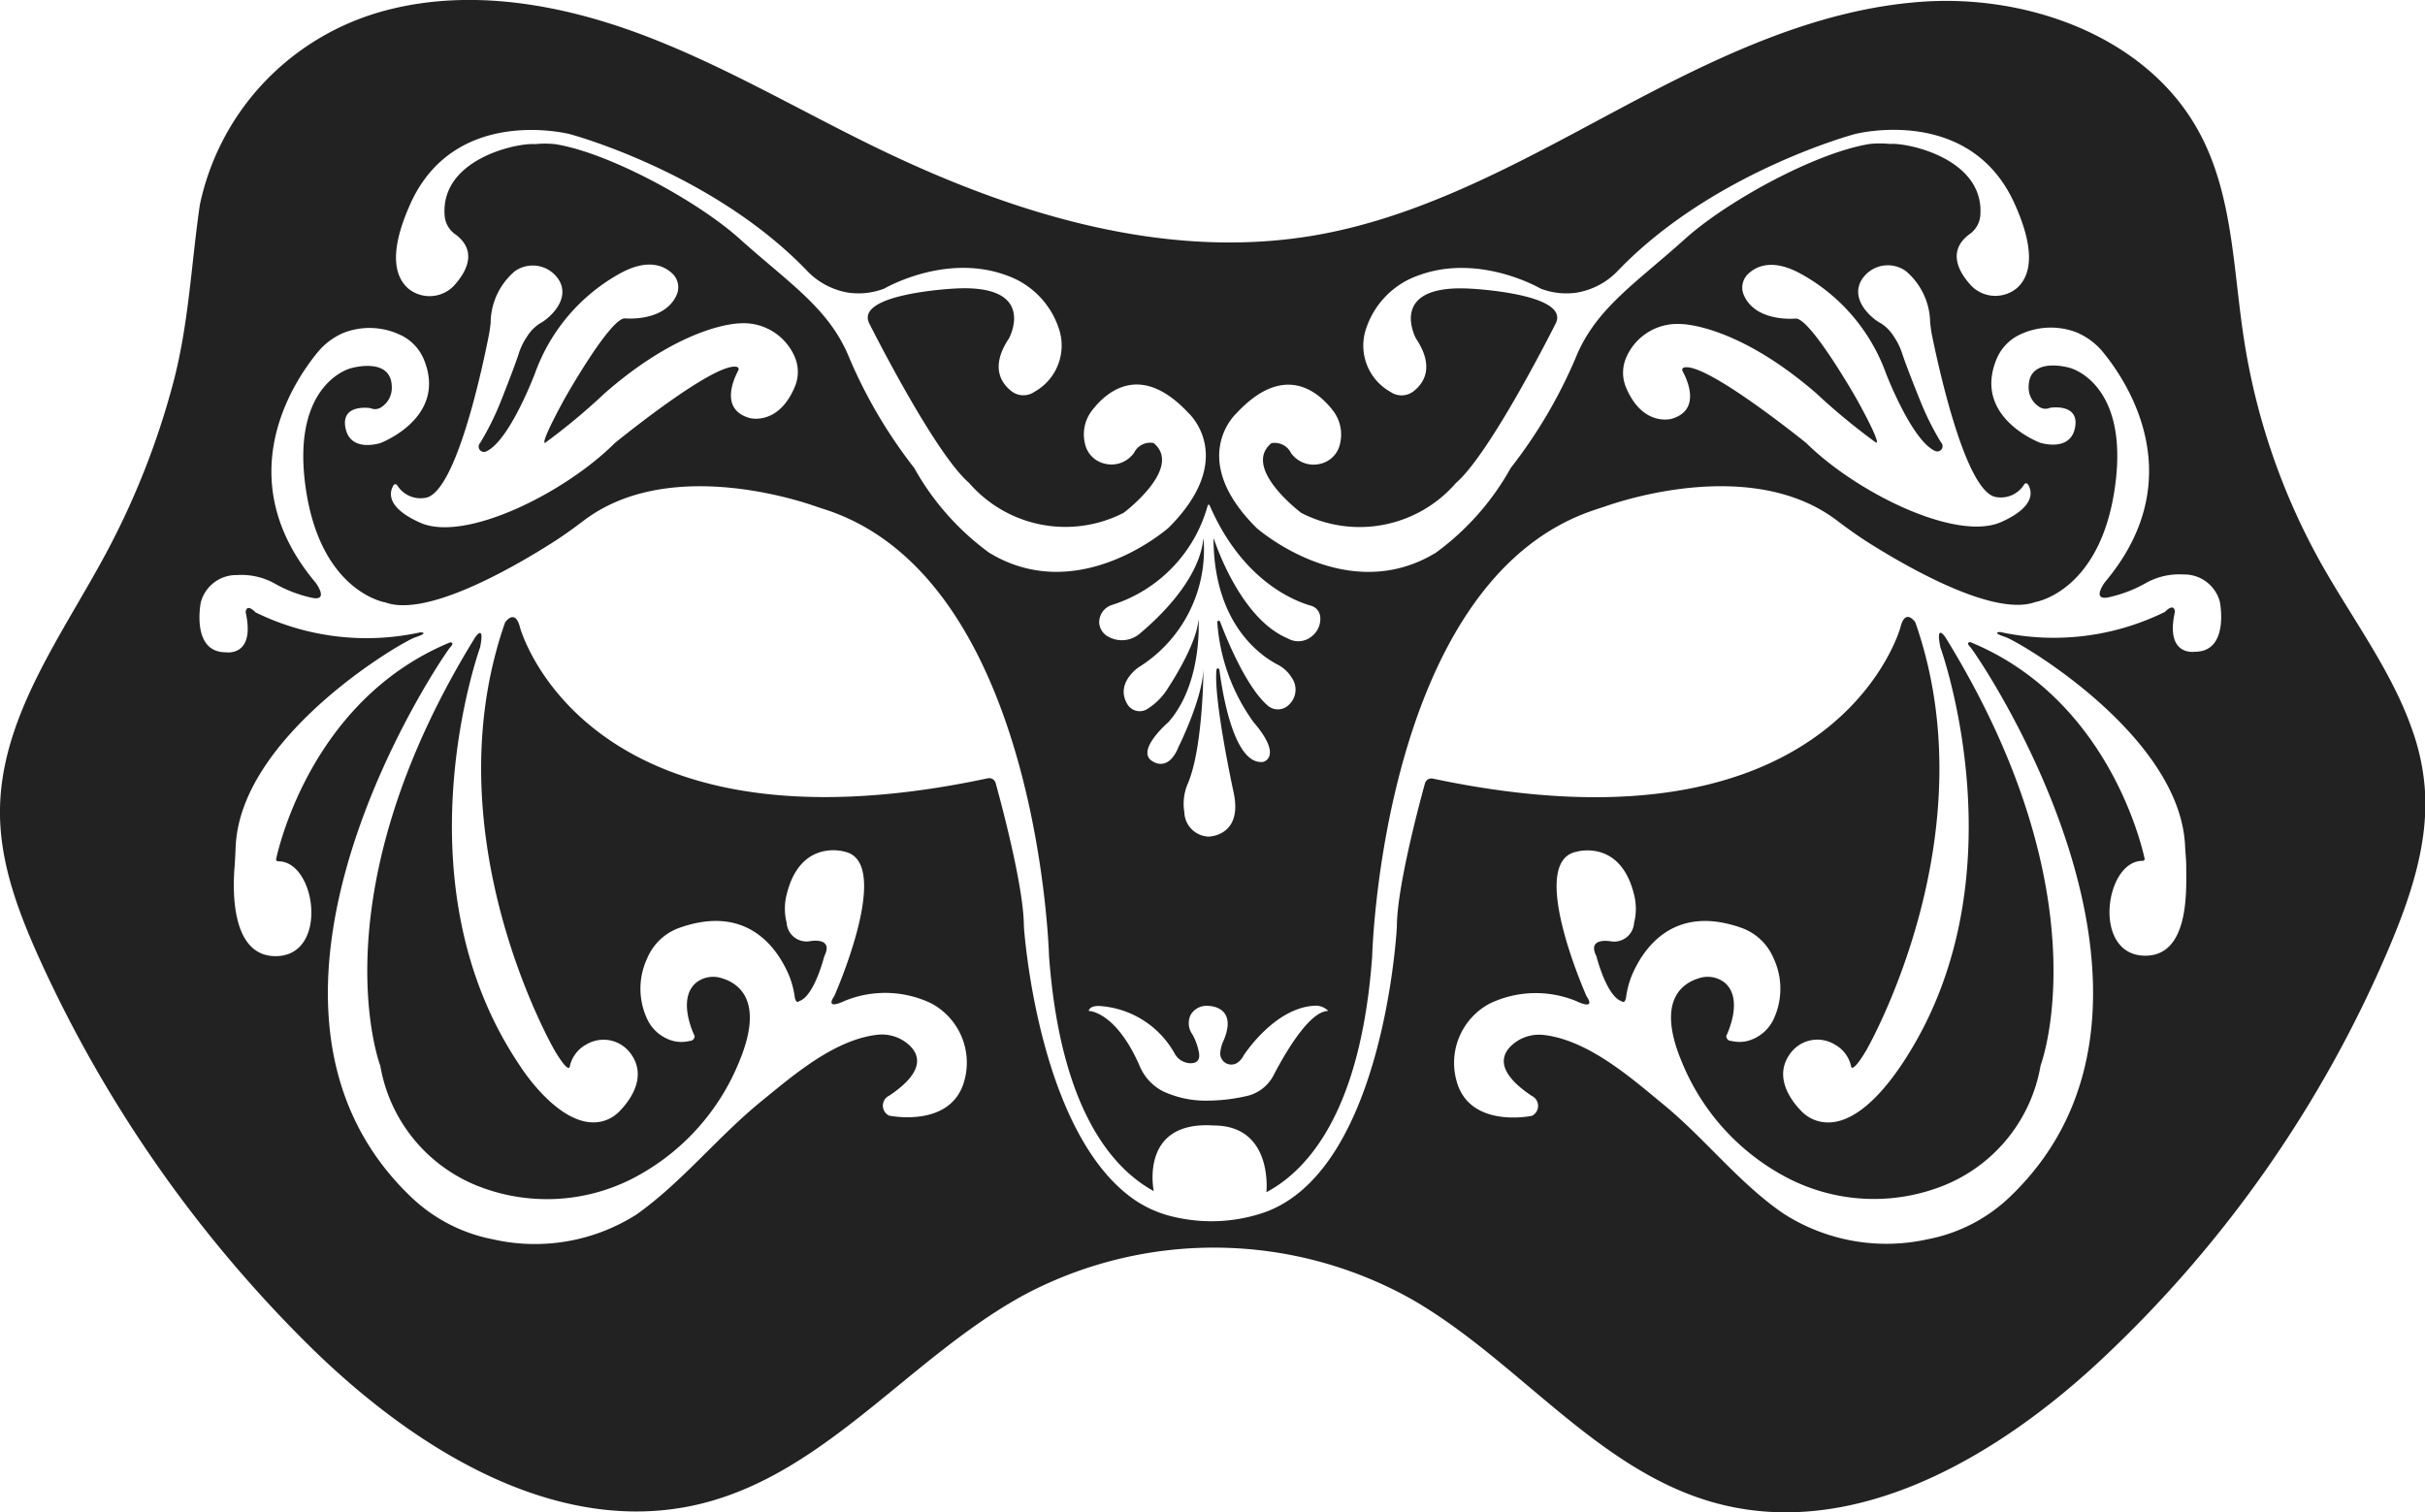 <svg xmlns="http://www.w3.org/2000/svg" width="164.75" height="102.75" viewBox="0 0 164.75 102.75">
  <defs>
    <style>
      .cls-1 {
        fill: #222;
        fill-rule: evenodd;
      }
    </style>
  </defs>
  <path id="Forma_4" data-name="Forma 4" class="cls-1" d="M1041.36,907.188c-1.36-3.89-3.99-7.41-6.06-11.058a45.254,45.254,0,0,1-5.36-15.5c-0.72-4.687-.74-9.635-2.95-13.832-3.44-6.555-11.57-9.554-18.96-9.02s-14.244,3.93-20.78,7.422-13.148,7.2-20.454,8.452c-10.219,1.75-20.668-1.519-29.981-6.07-5.271-2.576-10.351-5.58-15.849-7.626s-11.577-3.094-17.25-1.594a17.54,17.54,0,0,0-8.551,5.189,17.307,17.307,0,0,0-4.09,8.033c-0.594,4.1-.745,8.094-1.82,12.133a53.53,53.53,0,0,1-4.542,11.517c-3.042,5.675-7.236,11.225-7.215,17.662,0.011,3.461,1.273,6.791,2.7,9.944A88.254,88.254,0,0,0,898.411,949c7.129,7.065,16.922,13.213,26.679,10.84,8.585-2.089,14.334-10.078,22.113-14.264a27.483,27.483,0,0,1,26.165.34c7.273,4.161,12.656,11.711,20.75,13.885,9.352,2.513,18.972-3.077,26.052-9.678a82.434,82.434,0,0,0,19.68-28.168c1.46-3.466,2.7-7.166,2.37-10.913A15.3,15.3,0,0,0,1041.36,907.188ZM961.5,885.741c3.2-3.447,5.51-1.526,6.532-.221a2.65,2.65,0,0,1,.511,2.269,1.772,1.772,0,0,1-1.361,1.386,1.88,1.88,0,0,1-1.975-.739,1.231,1.231,0,0,0-1.334-.666c-2.033,1.694,2.036,4.739,2.036,4.739a8.655,8.655,0,0,0,10.506-2.036c2.372-2.032,6.774-10.835,6.774-10.835,1.016-2.032-5.763-2.367-5.763-2.367-5.762-.336-3.727,3.386-3.727,3.386,1.29,1.931.537,3.046-.187,3.6a1.318,1.318,0,0,1-1.543.028,3.6,3.6,0,0,1-1.623-4.4,5.727,5.727,0,0,1,3.552-3.526c4.144-1.514,8.273.909,8.273,0.909a4.887,4.887,0,0,0,2.435.274,4.992,4.992,0,0,0,2.853-1.535c6.449-6.678,16.059-9.242,16.059-9.242s7.8-2.035,10.85,4.734c1.53,3.384,1.02,4.992.13,5.754a2.29,2.29,0,0,1-3.18-.3c-1.56-1.795-.72-2.877,0-3.394a1.716,1.716,0,0,0,.72-1.251c0.31-3.858-4.92-4.971-6.15-4.872a6.825,6.825,0,0,0-1.35,0c-3.66.579-9.69,3.875-12.54,6.437-3.4,3.063-6.1,4.745-7.459,8.119a33.293,33.293,0,0,1-4.4,7.458,17.889,17.889,0,0,1-5.081,5.756c-6.1,3.727-12.2-1.686-12.2-1.686C958.114,888.789,961.5,885.741,961.5,885.741Zm30.305-2.878c0.308,0.558,1.306,2.656-.742,3.251,0,0-1.946.564-3.08-2.1a2.586,2.586,0,0,1,0-2.064,3.778,3.778,0,0,1,3.729-2.275s3.728-.016,9.176,4.7a42.931,42.931,0,0,0,4.08,3.367c0.34,0-1.37-3.041-1.37-3.041s-3.08-5.4-4.092-5.4c0,0-2.7.282-3.526-1.578a1.279,1.279,0,0,1,.276-1.446c0.567-.545,1.675-1.067,3.575-0.024A12.606,12.606,0,0,1,1005.62,883s1.75,4.588,3.35,5.3a0.359,0.359,0,0,0,.4-0.582,18.725,18.725,0,0,1-1.36-2.7s-0.97-2.38-1.28-3.345a4.631,4.631,0,0,0-.58-1.173,2.755,2.755,0,0,0-.88-0.886c-0.53-.26-2.09-1.541-1.32-2.9a2.1,2.1,0,0,1,3.02-.647,4.657,4.657,0,0,1,1.66,3.488c0.03,0.267.06,0.532,0.11,0.8,0.41,2.021,2.28,10.786,4.38,11.076a1.857,1.857,0,0,0,1.91-.877,0.151,0.151,0,0,1,.24.006c0.25,0.391.63,1.471-1.8,2.562-3.05,1.368-9.84-1.987-13.25-5.357,0,0-6.78-5.493-8.3-5.14A0.163,0.163,0,0,0,991.807,882.863Zm-32.878,46.194a3.794,3.794,0,0,0-.424-1.126,1.292,1.292,0,0,1-.107-1.325,1.25,1.25,0,0,1,1.209-.6s2.034,0,1.017,2.37a2.336,2.336,0,0,0-.22.82,0.752,0.752,0,0,0,1.231.622,1.226,1.226,0,0,0,.345-0.427s2.1-3.3,4.889-3.4a1.18,1.18,0,0,1,.873.357c-1.293,0-2.979,2.952-3.707,4.354a2.739,2.739,0,0,1-1.674,1.387,11.893,11.893,0,0,1-2.754.352,6.858,6.858,0,0,1-3.1-.637,3.408,3.408,0,0,1-1.574-1.708c-1.634-3.748-3.461-3.748-3.461-3.748s0-.339.678-0.339a6.31,6.31,0,0,1,5.166,3.252,1.259,1.259,0,0,0,1.062.641C958.76,929.9,959.1,929.734,958.929,929.057Zm0.765-37.034c2.188,5.016,5.616,6.431,6.88,6.793a0.867,0.867,0,0,1,.626.791,1.5,1.5,0,0,1-.56,1.27,1.424,1.424,0,0,1-1.655.155c-3.1-1.291-4.79-6.094-5.014-6.763,0-.014-0.025-0.006-0.025.008,0.031,5.743,3.173,7.917,4.326,8.523a2.429,2.429,0,0,1,.989.906,1.4,1.4,0,0,1-.228,1.869,1.05,1.05,0,0,1-1.415.015c-1.5-1.305-2.857-4.713-3.232-5.707a0.1,0.1,0,0,0-.184.032,13.122,13.122,0,0,0,2.456,6.8c2.033,2.369.677,2.708,0.677,2.708-1.988.284-2.786-4.665-2.992-6.274a0.1,0.1,0,0,0-.195.006c-0.215,2.012,1.154,8.3,1.154,8.3,0.678,3.046-1.7,3.046-1.7,3.046a1.71,1.71,0,0,1-1.639-1.665,3.46,3.46,0,0,1,.245-1.956c1.055-2.5,1.055-7.888,1.055-7.888,0,2.031-1.694,5.416-1.694,5.416-0.678,1.693-1.695,1.016-1.695,1.016-1.356-.677,1.017-2.708,1.017-2.708,2.068-2.361,2.076-6.007,2.044-6.9a0.01,0.01,0,0,0-.02,0c-0.147,1.721-2.024,4.533-2.024,4.533a4.383,4.383,0,0,1-1.512,1.524,0.978,0.978,0,0,1-1.291-.374c-0.843-1.43.769-2.5,0.769-2.5a9.416,9.416,0,0,0,4.418-8.674,0.013,0.013,0,1,0-.025,0c-0.322,2.726-2.96,5.251-4.3,6.372a1.875,1.875,0,0,1-2.1.247,1.16,1.16,0,0,1-.669-0.95,1.231,1.231,0,0,1,.862-1.23,9.814,9.814,0,0,0,6.5-6.728A0.071,0.071,0,0,1,959.694,892.023Zm-54.316-20.511c3.05-6.77,10.846-4.74,10.846-4.74s9.612,2.56,16.063,9.236a5,5,0,0,0,2.854,1.534,4.894,4.894,0,0,0,2.436-.276s4.127-2.425,8.272-.912a5.725,5.725,0,0,1,3.554,3.524,3.6,3.6,0,0,1-1.621,4.4,1.318,1.318,0,0,1-1.544-.028c-0.724-.558-1.477-1.672-0.188-3.6,0,0,2.033-3.723-3.728-3.385,0,0-6.779.339-5.762,2.37,0,0,4.406,8.8,6.778,10.832a8.655,8.655,0,0,0,10.507,2.031s4.067-3.047,2.034-4.739a1.229,1.229,0,0,0-1.334.666,1.878,1.878,0,0,1-1.974.74,1.774,1.774,0,0,1-1.362-1.385,2.648,2.648,0,0,1,.511-2.27c1.021-1.306,3.328-3.227,6.532.218,0,0,3.389,3.046-1.356,7.785,0,0-6.1,5.416-12.2,1.693a17.9,17.9,0,0,1-5.084-5.755,33.279,33.279,0,0,1-4.4-7.455c-1.359-3.374-4.057-5.054-7.463-8.116-2.851-2.561-8.883-5.854-12.541-6.431a6.872,6.872,0,0,0-1.356,0c-1.231-.1-6.454,1.016-6.14,4.874a1.711,1.711,0,0,0,.716,1.25c0.722,0.517,1.564,1.6,0,3.4a2.284,2.284,0,0,1-3.175.3C904.361,876.5,903.853,874.9,905.378,871.512Zm22.181,11.072c-1.526-.348-8.285,5.176-8.285,5.176-3.389,3.385-10.168,6.77-13.218,5.416-2.436-1.081-2.062-2.162-1.813-2.554a0.145,0.145,0,0,1,.234-0.008,1.863,1.863,0,0,0,1.918.869c2.1-.3,3.932-9.072,4.327-11.095,0.052-.264.084-0.53,0.113-0.8a4.647,4.647,0,0,1,1.641-3.5,2.1,2.1,0,0,1,3.023.634c0.771,1.355-.781,2.642-1.309,2.906a2.784,2.784,0,0,0-.875.889,4.41,4.41,0,0,0-.574,1.176c-0.307.966-1.262,3.351-1.262,3.351a18.844,18.844,0,0,1-1.356,2.708,0.361,0.361,0,0,0,.406.581c1.6-.724,3.322-5.32,3.322-5.32a12.633,12.633,0,0,1,5.762-6.77c1.9-1.053,3.007-.535,3.575.007a1.282,1.282,0,0,1,.284,1.446c-0.824,1.863-3.52,1.593-3.52,1.593-1.017,0-4.067,5.416-4.067,5.416s-1.695,3.047-1.356,3.047a43.018,43.018,0,0,0,4.067-3.385c5.423-4.739,9.152-4.739,9.152-4.739a3.777,3.777,0,0,1,3.739,2.258,2.582,2.582,0,0,1,.008,2.064c-1.122,2.665-3.07,2.109-3.07,2.109-2.05-.585-1.062-2.688-0.757-3.247A0.162,0.162,0,0,0,927.559,882.584Zm99.061,19.357s-2.04.341-1.36-2.706c0,0,0-.677-0.68,0a17.083,17.083,0,0,1-11.18,1.367s-0.68,0,.34.338c0.98,0.327,11.82,6.671,12.21,14.141,0.02,0.483.08,0.965,0.08,1.449,0.01,1.7.2,6.06-2.78,6.064-3.65,0-2.76-6.488-.17-6.444a0.131,0.131,0,0,0,.12-0.166c-0.31-1.42-2.75-10.958-11.84-14.7,0,0-.34,0,0,0.338,0.33,0.322,16.65,23.939,2.73,37.322a11.065,11.065,0,0,1-5.6,2.912,12.931,12.931,0,0,1-9.815-1.735c-3-2.046-5.315-5.073-8.122-7.384-2.253-1.856-5.155-4.417-8.19-4.759a2.756,2.756,0,0,0-1.966.544c-0.8.606-1.522,1.807,1.174,3.6a0.751,0.751,0,0,1,0,1.354s-4.24.9-5.117-2.385a4.564,4.564,0,0,1,2.257-5.245,7.244,7.244,0,0,1,5.9-.159s1.357,0.676.678-.339c0,0-4.077-9.135-.689-9.816,0,0,2.987-.9,3.917,2.912a3.893,3.893,0,0,1,0,1.927,1.352,1.352,0,0,1-1.539,1.252s-1.7-.337-1.016,1.016c0,0,.681,2.707,1.7,3.045,0,0,.235.235,0.313-0.275a6.115,6.115,0,0,1,.377-1.442c0.731-1.746,2.754-4.921,7.442-3.272a3.724,3.724,0,0,1,2.2,2.071,4.883,4.883,0,0,1,0,4.149,2.734,2.734,0,0,1-1.762,1.47,2.318,2.318,0,0,1-1.112,0,0.332,0.332,0,0,1-.339-0.338s1.254-2.512-.13-3.64a1.882,1.882,0,0,0-1.746-.275c-1.146.351-2.854,1.545-1.172,5.61a15.462,15.462,0,0,0,7.455,8.077,12.774,12.774,0,0,0,10.428.367,10.742,10.742,0,0,0,6.52-8.132s4.39-11.513-6.47-29.1c0,0-.68-1.015-0.34.677,0,0,5.78,15.9-2.68,28.437-1.15,1.7-3.47,4.581-5.86,3.689a2.536,2.536,0,0,1-.956-0.657c-0.679-.712-1.914-2.369-0.613-3.974a2.27,2.27,0,0,1,2.919-.506,2.246,2.246,0,0,1,1.12,1.452s0,0.677,1.02-1.016c0,0,8.45-14.565,3.35-29.115,0,0-.68-1.015-1.01.339,0,0-4.35,16.088-31.768,10.281a0.456,0.456,0,0,0-.537.323c-0.429,1.56-1.911,7.138-1.908,9.744,0,0-.835,16.359-8.889,19.369a11.055,11.055,0,0,1-6.043.391,7.867,7.867,0,0,1-3.061-1.325c-6.458-4.7-7.347-18.459-7.347-18.459,0-2.605-1.488-8.182-1.918-9.742a0.456,0.456,0,0,0-.538-0.321c-27.415,5.837-31.776-10.247-31.776-10.247-0.339-1.354-1.017-.338-1.017-0.338-5.084,14.555,3.389,29.111,3.389,29.111,1.017,1.692,1.017,1.016,1.017,1.016a2.232,2.232,0,0,1,1.114-1.455,2.278,2.278,0,0,1,2.925.5c1.3,1.605.069,3.262-.609,3.975a2.583,2.583,0,0,1-.955.658c-2.886,1.079-5.864-3.681-5.864-3.681-8.474-12.525-2.712-28.435-2.712-28.435,0.339-1.692-.339-0.677-0.339-0.677-10.846,17.6-6.44,29.112-6.44,29.112a10.748,10.748,0,0,0,6.525,8.123,12.784,12.784,0,0,0,10.432-.377,15.465,15.465,0,0,0,7.447-8.085c1.676-4.067-.033-5.26-1.18-5.609a1.878,1.878,0,0,0-1.745.277c-1.383,1.129-.126,3.639-0.126,3.639a0.332,0.332,0,0,1-.339.339,2.32,2.32,0,0,1-1.112,0,2.734,2.734,0,0,1-1.763-1.469,4.881,4.881,0,0,1-.007-4.149,3.729,3.729,0,0,1,2.2-2.073c4.686-1.654,6.713,1.519,7.446,3.264a6.117,6.117,0,0,1,.378,1.442c0.078,0.509.314,0.274,0.314,0.274,1.017-.339,1.694-3.047,1.694-3.047,0.678-1.354-1.016-1.015-1.016-1.015a1.351,1.351,0,0,1-1.541-1.25,3.889,3.889,0,0,1,0-1.926c0.926-3.812,3.913-2.917,3.913-2.917,3.389,0.677-.678,9.816-0.678,9.816-0.678,1.016.678,0.339,0.678,0.339a7.249,7.249,0,0,1,5.9.152,4.565,4.565,0,0,1,2.263,5.242c-0.874,3.283-5.115,2.391-5.115,2.391a0.751,0.751,0,0,1,0-1.354c2.694-1.794,1.967-2.993,1.169-3.6a2.752,2.752,0,0,0-1.966-.541c-2.933.333-5.73,2.764-7.92,4.549-2.926,2.385-5.383,5.5-8.457,7.671A12.86,12.86,0,0,1,911,941.868a11.082,11.082,0,0,1-5.6-2.905c-13.93-13.368,2.364-37,2.687-37.325,0.338-.338,0-0.338,0-0.338-9.087,3.755-11.511,13.3-11.826,14.716a0.136,0.136,0,0,0,.13.166c2.585-.047,3.484,6.443-0.167,6.443-2.979,0-2.929-4.323-2.788-6.06,0.039-.482.055-0.966,0.079-1.449,0.381-7.47,11.215-13.827,12.2-14.155,1.017-.338.339-0.338,0.339-0.338a17.1,17.1,0,0,1-11.185-1.354c-0.678-.677-0.678,0-0.678,0,0.678,3.046-1.355,2.708-1.355,2.708-2.373,0-1.695-3.385-1.695-3.385a2.491,2.491,0,0,1,2.457-1.862,4.671,4.671,0,0,1,2.663.632,8.926,8.926,0,0,0,2.336.891c1.356,0.339.339-1.015,0.339-1.015-5.873-6.984-1.591-13.506.085-15.573a4.625,4.625,0,0,1,1.856-1.408,4.866,4.866,0,0,1,3.717.11,3.175,3.175,0,0,1,1.7,1.706c1.643,3.967-2.949,5.687-2.949,5.687s-2.033.677-2.372-1.016,1.7-1.354,1.7-1.354a0.746,0.746,0,0,0,.751-0.08,1.551,1.551,0,0,0,.694-1.333c0-2.134-2.8-1.295-2.8-1.295s-4.067,1.016-3.05,8.124,5.423,7.786,5.423,7.786c2.745,1,8.432-2.228,11.238-4,0.759-.477,1.487-1,2.2-1.54,5.535-4.238,14.078-1.582,15.757-1,0.281,0.1.563,0.185,0.845,0.28,14.377,4.873,15.038,30.29,15.038,30.29,0.764,10.295,4.215,14.362,7.084,15.951a0.017,0.017,0,0,0,.025-0.017c-0.079-.432-0.754-4.746,4.076-4.425,3.858,0,3.622,4.085,3.587,4.5a0.019,0.019,0,0,0,.03.017c2.884-1.558,6.392-5.607,7.152-16,0,0,.633-25.418,15-30.307,0.282-.1.564-0.183,0.844-0.281,1.679-.585,10.219-3.25,15.756.982,0.72,0.543,1.44,1.061,2.2,1.538,2.81,1.766,8.5,4.985,11.25,3.985,0,0,4.4-.682,5.41-7.792s-3.06-8.12-3.06-8.12-2.8-.836-2.8,1.3a1.538,1.538,0,0,0,.7,1.333,0.746,0.746,0,0,0,.75.079s2.03-.34,1.7,1.352-2.38,1.019-2.38,1.019-4.59-1.715-2.95-5.683a3.191,3.191,0,0,1,1.69-1.709,4.873,4.873,0,0,1,3.72-.113,4.671,4.671,0,0,1,1.86,1.4c1.68,2.065,5.97,8.583.1,15.573,0,0-1.02,1.355.34,1.015a8.9,8.9,0,0,0,2.34-.894,4.666,4.666,0,0,1,2.66-.635,2.5,2.5,0,0,1,2.46,1.859S1028.99,901.939,1026.62,901.941Z" transform="translate(-877.5 -857.656)"/>
</svg>
